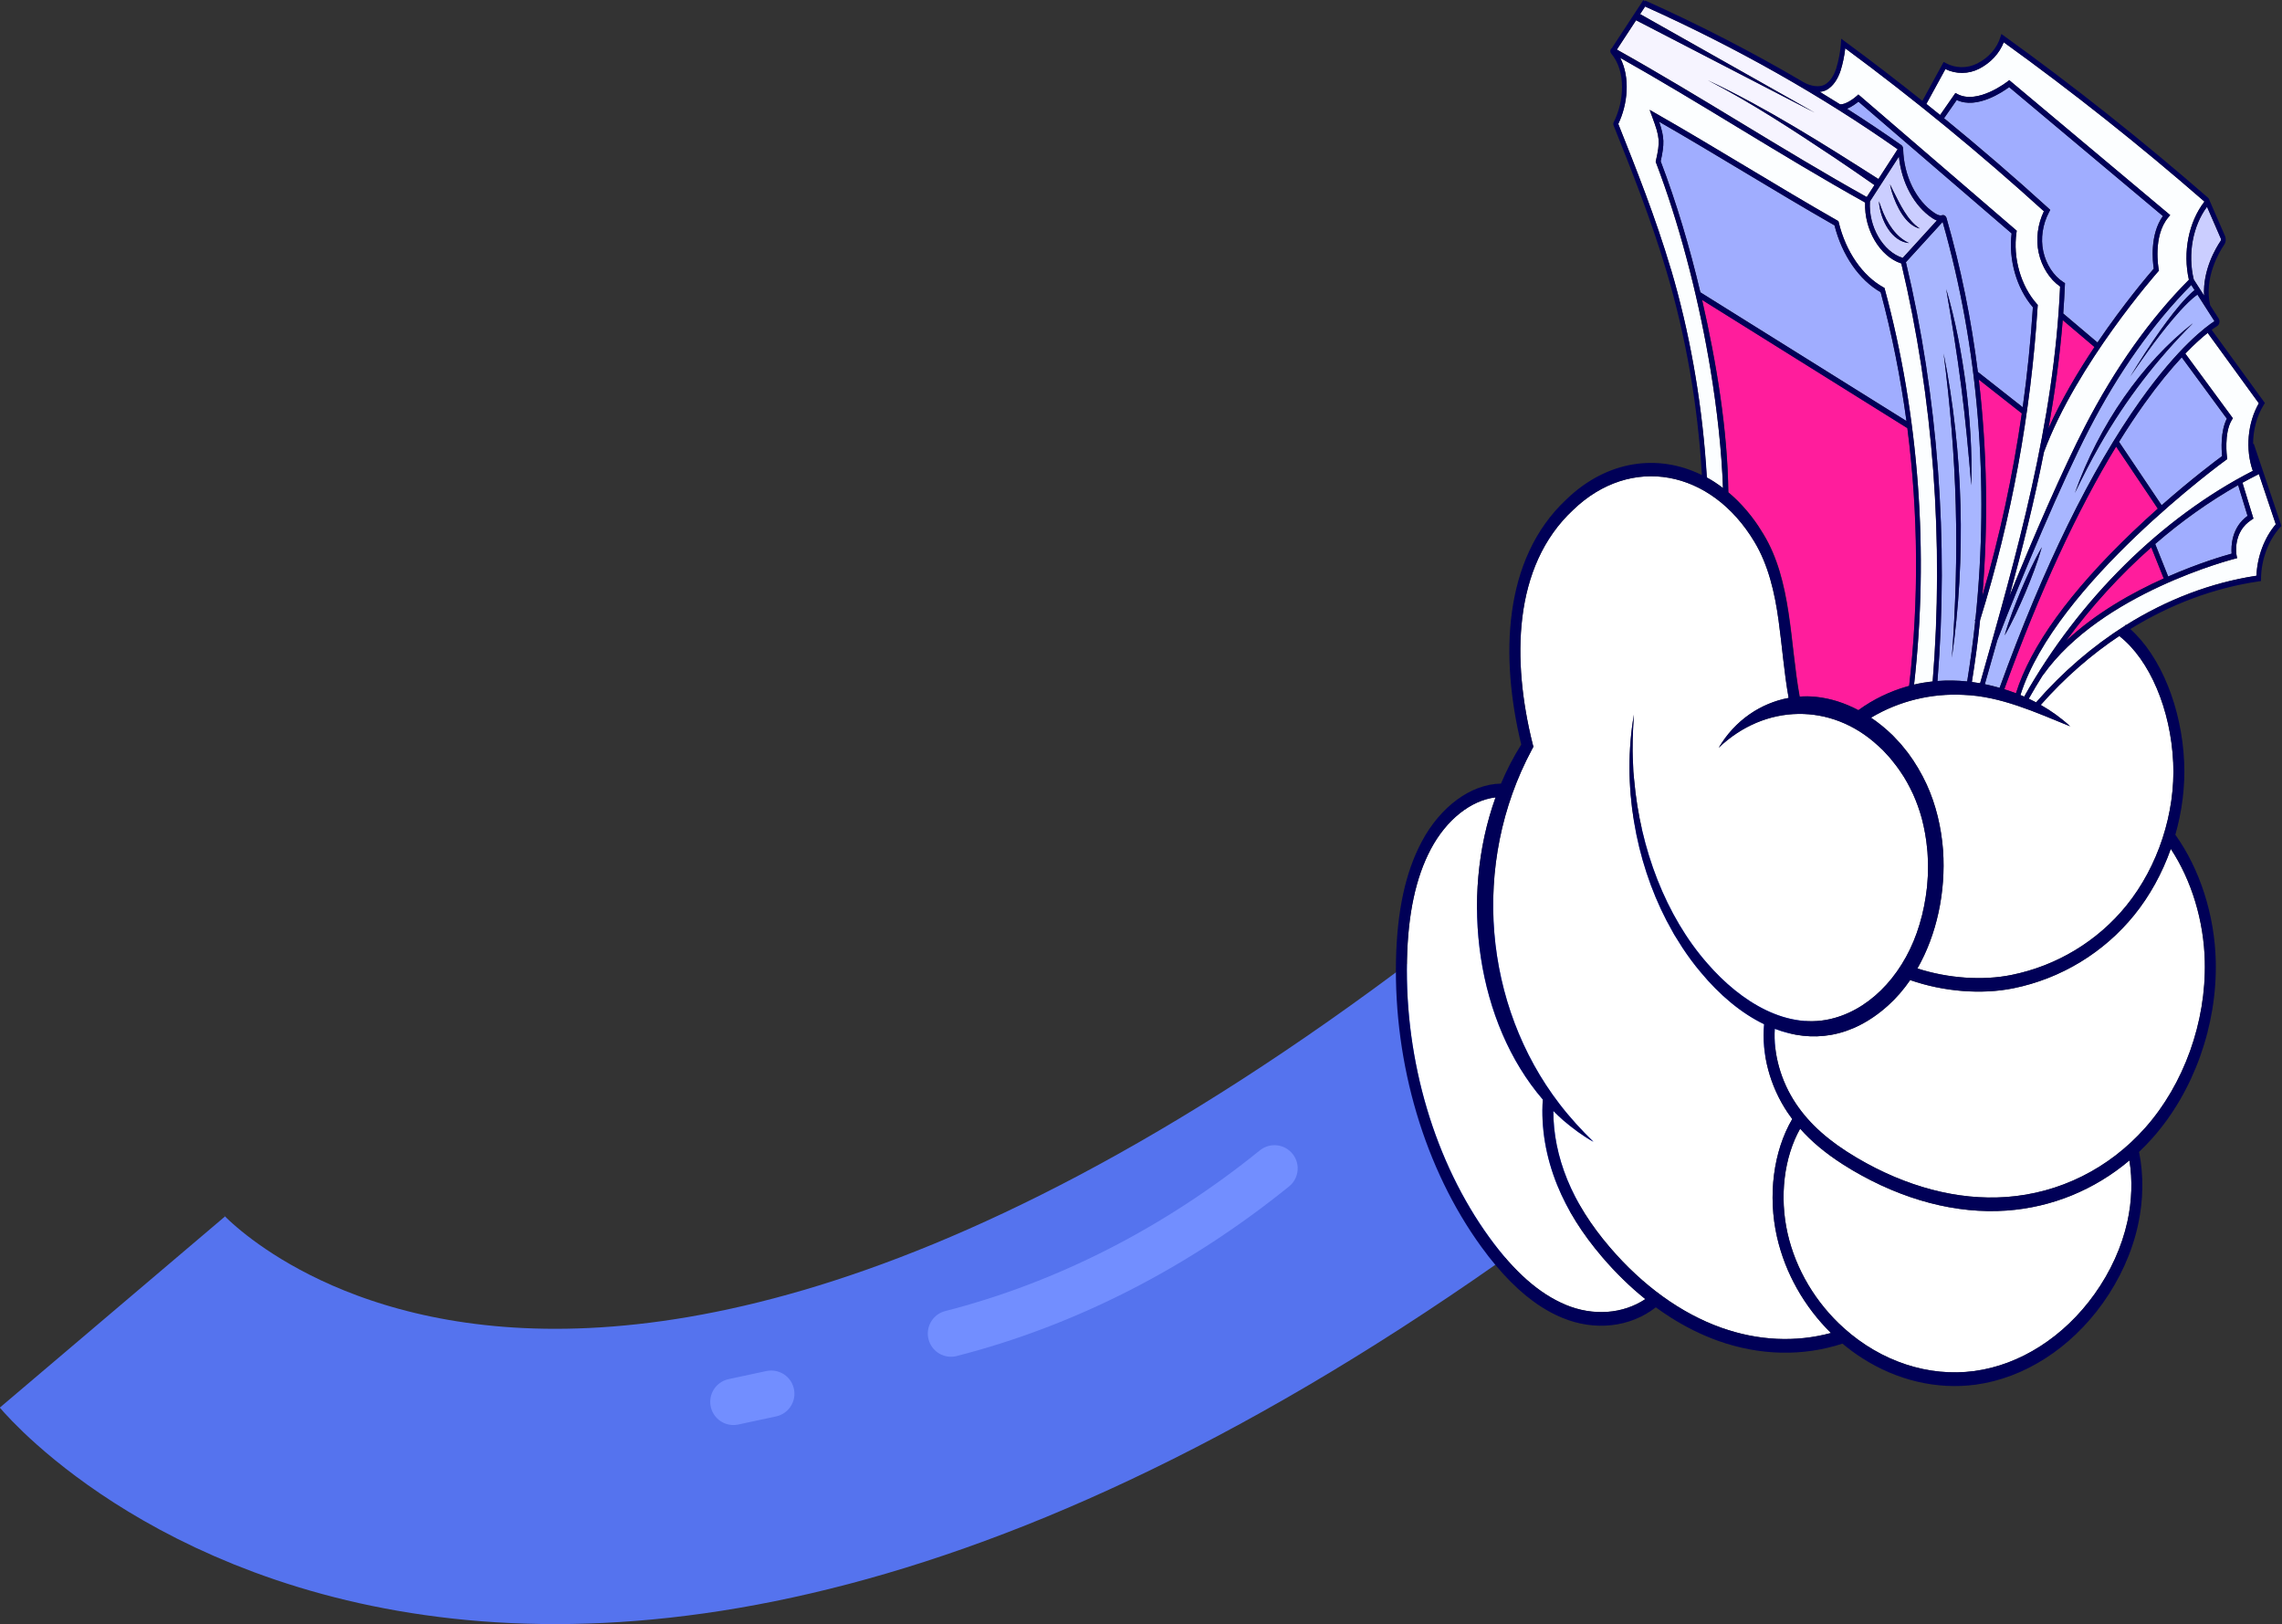 <svg preserveAspectRatio="none" width="100%" height="100%" overflow="visible" style="display: block;" viewBox="0 0 541 385" fill="none" xmlns="http://www.w3.org/2000/svg">
<rect x="0" y="0" width="541" height="385" fill="#333333" stroke="none"/>
<g id="Group">
<path id="Vector" d="M26.639 311.031C26.639 311.031 140.679 445.382 405.62 215.164" stroke="#5573EE" stroke-width="70" stroke-miterlimit="10"/>
<path id="Vector_2" d="M225.454 316.121C252.698 309.147 278.864 295.795 302.143 276.972" stroke="#728EFF" stroke-width="11" stroke-miterlimit="10" stroke-linecap="round"/>
<path id="Vector_3" d="M173.875 332.308L182.835 330.389" stroke="#728EFF" stroke-width="11" stroke-miterlimit="10" stroke-linecap="round"/>
<path id="Vector_4" d="M520.073 66.251L522.528 70.088C522.185 63.978 525.347 58.732 526.445 57.116C526.557 56.952 526.571 56.736 526.494 56.546L523.221 49.018C519.842 53.555 518.611 60.227 520.073 66.251Z" fill="#CBCEFF"/>
<path id="Vector_5" d="M463.578 22.046L463.955 22.253C468.796 24.95 475.951 19.315 476.021 19.255L476.329 19.004L514.491 50.997L514.002 51.585C510.316 56.027 511.736 63.675 511.75 63.753L511.826 64.151L511.582 64.427C511.393 64.643 492.27 86.326 484.562 107.171C482.288 118.691 479.442 130.064 476.392 141.299C482.037 127.342 489.087 111.147 494.291 101.07C501.412 87.286 509.693 75.602 518.926 66.32C517.443 59.795 518.87 52.605 522.612 47.791C507.259 34.422 491.255 21.718 475.028 10.025C473.986 12.687 471.936 14.899 469.187 16.308C466.676 17.587 463.732 17.604 461.2 16.386C460.486 17.682 459.766 19.004 459.045 20.326C458.255 21.778 457.457 23.23 456.681 24.647C457.772 25.52 458.856 26.393 459.941 27.275L463.571 22.055L463.578 22.046Z" fill="#FCFEFF"/>
<path id="Vector_6" d="M484.387 59.527C485.058 62.647 486.842 65.386 489.164 66.873C489.185 66.882 489.206 66.899 489.22 66.907L489.542 67.106L489.521 67.556C489.43 69.811 489.297 72.067 489.129 74.305L497.25 81.184C503.496 71.972 509.364 65.101 510.595 63.675C510.337 62.007 509.609 55.638 512.757 51.205L476.308 20.646C474.832 21.744 468.67 25.961 463.886 23.697L460.878 28.018C469.285 34.88 477.56 42.01 485.625 49.347L486.051 49.736L485.765 50.28C484.24 53.149 483.736 56.52 484.387 59.519V59.527Z" fill="#A0ADFF"/>
<path id="Vector_7" d="M466.362 161.539C467.131 156.777 467.774 152.007 468.278 147.236L468.173 147.184C468.229 147.003 468.285 146.821 468.341 146.631C471.664 114.569 469.027 82.377 460.542 52.605L451.834 62.154C459.416 94.061 461.997 128.336 459.311 161.435C461.654 161.254 464.011 161.297 466.355 161.539H466.362ZM466.061 91.425C467.019 99.169 467.572 107.145 467.341 114.984C466.683 107.215 465.97 99.359 464.963 91.641C463.99 83.924 462.703 76.18 461.395 68.532C463.578 75.895 465.04 83.691 466.068 91.425H466.061ZM462.724 155.948C463.613 144.013 463.983 131.784 463.655 119.797C463.333 107.794 462.305 95.669 460.78 83.803C465.445 107.189 466.117 132.216 462.724 155.939V155.948Z" fill="#A8B6FF"/>
<path id="Vector_8" d="M496.543 82.256L489.017 75.878C488.332 84.52 487.149 93.085 485.632 101.563C488.674 94.77 492.654 88.09 496.55 82.256H496.543Z" fill="#FF1D9C"/>
<path id="Vector_9" d="M516.821 73.692C512.54 78.436 508.693 83.863 504.986 89.291C507.294 85.54 509.756 81.703 512.267 78.168C514.205 75.489 516.184 72.836 518.415 70.503C519.017 69.889 519.611 69.284 520.269 68.774L519.486 67.547C510.407 76.708 502.251 88.236 495.235 101.813C488.758 114.353 479.4 136.442 473.496 151.782C472.517 155.265 471.531 158.73 470.544 162.187C471.719 162.429 472.888 162.714 474.049 163.051C484.45 134.334 495.69 111.397 507.462 94.874C516.457 82.256 522.962 77.442 524.983 76.137L520.947 69.829C519.444 70.874 518.122 72.283 516.814 73.683L516.821 73.692ZM480.155 140.478C478.672 143.918 477.084 147.452 475.252 150.615C476.301 146.934 477.735 143.313 479.169 139.839C480.659 136.347 482.218 132.916 484.072 129.701C482.995 133.426 481.617 136.969 480.155 140.478ZM497.746 105.616C495.676 109.245 493.745 113.005 491.899 116.859C497.648 100.69 507.819 86.076 519.891 76.621C511.505 84.978 503.944 94.727 497.746 105.616Z" fill="#A8B6FF"/>
<path id="Vector_10" d="M440.244 22.694L440.566 22.401L478.113 54.696L478.05 55.128C477.182 61.143 479.078 67.78 482.89 72.05L483.093 72.274L483.072 72.611C481.449 98.097 476.854 123.107 469.425 146.968C468.915 151.877 468.264 156.777 467.474 161.669C468.124 161.755 468.782 161.85 469.432 161.963L469.488 161.755C478.092 131.525 486.989 100.284 488.395 67.919C485.926 66.225 484.037 63.252 483.31 59.873C482.624 56.693 483.079 53.158 484.555 50.081C469.418 36.34 453.583 23.351 437.46 11.451C437.264 13.179 436.851 15.184 436.355 16.731C435.669 18.857 434.515 20.473 433.095 21.277C432.613 21.553 432.046 21.709 431.424 21.77C433.039 22.746 434.641 23.74 436.236 24.734C437.579 24.829 439.579 23.299 440.251 22.694H440.244Z" fill="#FCFEFF"/>
<path id="Vector_11" d="M518.08 83.82L529.348 99.143L529.075 99.592C527.208 102.729 527.949 108.295 527.956 108.355L528.019 108.822L527.683 109.064C527.278 109.358 487.282 138.499 478.987 164.763C479.211 164.858 479.442 164.944 479.665 165.039C479.735 165.074 479.812 165.108 479.882 165.134C492.878 142.06 512.554 122.624 534.083 111.622C532.286 106.523 532.838 100.24 535.51 95.6L523.382 78.912C522.046 79.975 520.255 81.556 518.08 83.812V83.82Z" fill="#FCFEFF"/>
<path id="Vector_12" d="M532.831 122.295L530.6 115.001C523.766 118.856 517.156 123.566 510.931 128.958L514.009 136.667C521.332 133.461 527.313 131.724 529.054 131.248C528.921 129.537 528.991 125.061 532.831 122.295Z" fill="#A0ADFF"/>
<path id="Vector_13" d="M475.154 163.38C476.084 163.674 477.007 163.985 477.924 164.339C481.435 153.139 490.738 140.271 505.587 126.072C507.623 124.127 509.63 122.286 511.554 120.575L501.67 105.866C492.402 121.059 483.505 140.34 475.154 163.38Z" fill="#FF1D9C"/>
<path id="Vector_14" d="M440.58 24.086C440.062 24.518 438.999 25.322 437.873 25.771C442.265 28.571 446.56 31.44 450.743 34.387C451.008 34.577 451.176 34.923 451.183 35.303C451.323 41.647 454.254 47.61 458.647 50.505C459.402 50.997 459.969 51.17 460.395 51.023C460.85 50.868 461.312 51.161 461.472 51.706C464.865 63.528 467.341 75.731 468.894 88.159L479.532 96.533C480.624 88.694 481.428 80.787 481.946 72.836C478.085 68.359 476.126 61.567 476.902 55.327L440.58 24.086Z" fill="#A0ADFF"/>
<path id="Vector_15" d="M489.8 151.946C496.781 145.361 505.475 140.495 512.96 137.125L510.015 129.753C502.622 136.278 495.788 143.762 489.8 151.946Z" fill="#FF1D9C"/>
<path id="Vector_16" d="M517.233 84.71C514.687 87.441 511.68 91.054 508.308 95.781C506.315 98.581 504.328 101.571 502.363 104.743L512.463 119.772C519.604 113.489 525.396 109.142 526.802 108.113C526.655 106.67 526.375 102.306 527.921 99.246L517.233 84.71Z" fill="#A0ADFF"/>
<path id="Vector_17" d="M403.109 69.301L451.974 99.817C450.568 89.455 448.532 79.231 445.853 69.275C440.754 66.372 436.69 60.486 434.914 53.434C427.779 49.364 420.547 45.017 413.552 40.817C406.928 36.842 400.088 32.736 393.331 28.856C394.604 32.572 394.604 34.162 393.702 38.233C397.374 47.895 400.563 58.516 403.109 69.31V69.301Z" fill="#A0ADFF"/>
<path id="Vector_18" d="M442.559 46.711L444.392 43.868C441.335 41.724 438.25 39.616 435.166 37.533C425.268 30.939 415.322 24.371 404.921 19.039C418.826 25.607 432.109 34.007 445.329 42.433L449.889 35.372C431.773 22.642 411.629 11.261 390.016 1.538L388.834 3.336L430.186 26.678L387.882 4.796L383.329 11.745C393.1 17.206 403.047 23.23 412.671 29.064C422.485 35.009 432.62 41.154 442.573 46.702L442.559 46.711Z" fill="#F6F4FF"/>
<path id="Vector_19" d="M505.958 216.927C498.746 225.837 488.576 231.998 477.329 234.28C469.768 235.818 460.717 235.084 452.848 232.336C451.295 234.591 449.533 236.639 447.56 238.402C438.908 246.154 429.514 247.235 420.75 243.89C420.372 249.81 422.184 256.309 425.786 261.667C429.052 266.524 433.648 270.594 440.251 274.492C451.911 281.362 464.123 284.569 475.566 283.765C488.241 282.866 499.95 277.05 508.553 267.371C517.751 257.026 523.039 242.274 522.696 227.928C522.472 218.275 519.548 208.691 514.631 201.241C512.603 206.979 509.665 212.355 505.951 216.935L505.958 216.927Z" fill="white"/>
<path id="Vector_20" d="M369.214 281.025C366.472 274.302 365.283 267.276 365.758 260.647C350.125 242.473 345.95 212.917 354.56 189.012C348.726 189.712 342.907 194.284 339.193 201.31C335.64 208.025 333.793 216.633 333.555 227.634C333.038 251.582 340.172 275.546 353.119 293.384C358.995 301.481 364.898 306.684 371.151 309.285C377.726 312.025 384.749 311.48 390.064 307.946C386.476 305.068 383.056 301.732 379.859 297.99C375.075 292.398 371.592 286.842 369.214 281.008V281.025Z" fill="white"/>
<path id="Vector_21" d="M475.72 286.971C463.836 287.809 451.19 284.5 439.139 277.396C438.369 276.938 437.628 276.488 436.907 276.022C432.78 273.386 429.465 270.612 426.765 267.561C422.953 274.328 421.806 283.661 423.799 292.416C425.723 300.876 430.458 308.844 437.131 314.833C445.965 322.767 457.255 326.474 468.11 325.005C478.966 323.528 489.339 316.882 496.564 306.762C500.348 301.464 503.034 295.536 504.342 289.607C505.426 284.69 505.587 279.712 504.825 275.08C496.571 282.045 486.464 286.202 475.72 286.963V286.971Z" fill="white"/>
<path id="Vector_22" d="M535.524 112.383L535.042 112.625C533.894 113.204 532.754 113.809 531.621 114.431L534.223 122.935L533.782 123.22C529.271 126.098 530.18 131.404 530.222 131.629L530.348 132.32L529.789 132.458C529.474 132.536 498.145 140.547 484.331 160.035L484.31 160.018C483.149 161.859 482.029 163.734 480.959 165.627C481.547 165.903 482.127 166.197 482.701 166.5C489.017 159.258 496.145 153.148 503.804 148.317L503.902 148.118C503.902 148.118 503.965 148.17 503.992 148.196C513.659 142.137 524.158 138.119 534.937 136.477C535.118 131.948 536.804 127.463 539.518 124.283C538.504 121.267 537.476 118.207 536.447 115.157C536.14 114.232 535.825 113.307 535.517 112.383H535.524Z" fill="#FCFEFF"/>
<path id="Vector_23" d="M421.295 293.289C419.05 283.428 420.435 272.85 424.898 265.271C424.513 264.761 424.149 264.251 423.793 263.724C419.589 257.476 417.567 249.775 418.225 242.801C412.797 240.165 407.67 235.87 403.179 230.452C401.655 228.663 400.172 226.64 398.843 224.627L396.884 221.498L395.094 218.223C387.679 203.946 384.49 185.996 387.365 169.395C387.092 173.232 386.917 177.129 387.148 180.975L387.225 182.894L387.407 184.804C388.84 201.172 394.926 217.177 404.767 228.377C412.713 237.547 423.883 244.452 434.914 241.315C444.196 238.739 451.848 230.097 455.079 219.104C455.961 216.252 456.513 213.245 456.856 210.229C456.891 209.581 457.031 208.129 457.052 207.489C457.059 206.91 457.08 205.337 457.094 204.741C457.031 203.687 457.01 202.131 456.87 201.103C456.66 198.752 456.191 196.255 455.611 194.008C455.058 192.011 454.359 190.058 453.527 188.217C452.659 186.394 451.715 184.596 450.589 182.997C450.05 182.159 449.218 181.07 448.588 180.31C448.295 179.912 447.847 179.411 447.511 179.057L446.399 177.847C446.399 177.847 445.217 176.741 445.217 176.749C434.131 166.508 418.435 166.793 407.46 177.259C411.356 170.665 417.539 166.647 424.044 165.445C422.939 159.283 422.492 153.078 421.659 147.098C420.75 140.444 419.211 133.901 415.938 128.457C405.662 111.302 386.63 107.673 372.935 120.895C358.568 134.29 358.456 156.699 363.345 176.326L363.534 177.017L363.149 177.734C348.657 204.81 351.762 238.333 369.724 261.702C372.137 264.856 375.012 267.993 377.768 270.663C375.348 269.35 372.774 267.431 370.599 265.565C369.794 264.856 369.018 264.113 368.262 263.352C368.241 268.667 369.354 274.215 371.543 279.582C373.781 285.079 377.09 290.342 381.65 295.674C389.435 304.774 398.584 311.377 408.125 314.756C416.812 317.832 425.723 318.247 434.082 315.992C427.744 309.761 423.233 301.775 421.302 293.289H421.295Z" fill="white"/>
<path id="Vector_24" d="M479.316 98.002L469.104 89.973C471.083 106.8 471.377 124.023 469.957 141.247C474.07 127.169 477.196 112.711 479.309 98.002H479.316Z" fill="#FF1D9C"/>
<path id="Vector_25" d="M451.085 61.143L459.178 52.268C458.849 52.147 458.5 51.965 458.122 51.723C453.799 48.871 450.792 43.271 450.183 37.118L443.307 47.757C442.93 53.72 446.399 59.665 451.085 61.143ZM448.805 45.207C450.505 48.56 452.219 52.268 455.135 54.178C451.82 53.408 449.603 49.027 448.476 45.397C448.33 44.835 448.176 44.274 448.064 43.703C448.337 44.196 448.567 44.706 448.805 45.207ZM446.014 49.303C447.336 52.916 449.484 56.209 452.582 57.608C448.581 57.28 445.777 52.346 445.434 47.696C445.651 48.232 445.825 48.768 446.014 49.295V49.303Z" fill="#CBCEFF"/>
<path id="Vector_26" d="M502.608 150.641C495.823 155.135 489.493 160.666 483.806 167.105C486.261 168.505 488.611 170.181 490.787 172.178C482.435 168.799 474.3 165.039 465.487 164.719C457.975 164.331 450.344 166.094 443.573 170.129C445.378 171.339 447.091 172.748 448.707 174.312C449.12 174.762 450.197 175.876 450.589 176.317C450.994 176.793 451.939 177.985 452.351 178.495C454.037 180.768 455.527 183.274 456.765 185.953C458.961 190.741 460.241 196.116 460.654 201.595C461.319 211.448 459.157 221.559 454.569 229.579C461.843 231.921 470.027 232.508 476.909 231.108C487.632 228.931 497.299 223.089 504.125 214.654C511.617 205.398 515.764 192.711 515.212 180.725C514.638 168.185 509.651 156.449 502.517 150.831L502.615 150.641H502.608Z" fill="white"/>
<g id="Group_2">
<g id="Vector_27">
</g>
<g id="Vector_28">
</g>
<g id="Vector_29">
</g>
<g id="Vector_30">
</g>
<g id="Vector_31">
</g>
<g id="Vector_32">
</g>
<g id="Vector_33">
</g>
<g id="Vector_34">
</g>
<g id="Vector_35">
</g>
<g id="Vector_36">
</g>
<g id="Vector_37">
</g>
<g id="Vector_38">
</g>
<g id="Vector_39">
</g>
<g id="Vector_40">
</g>
<g id="Vector_41">
</g>
<g id="Vector_42">
</g>
<g id="Vector_43">
</g>
<g id="Vector_44">
</g>
<g id="Vector_45">
</g>
<g id="Vector_46">
</g>
<g id="Vector_47">
</g>
<g id="Vector_48">
</g>
<g id="Vector_49">
</g>
<g id="Vector_50">
</g>
<g id="Vector_51">
</g>
<g id="Group_3">
<g id="Vector_52">
</g>
<g id="Vector_53">
</g>
<g id="Vector_54">
</g>
<g id="Vector_55">
</g>
<g id="Vector_56">
</g>
<g id="Vector_57">
</g>
<g id="Vector_58">
</g>
<g id="Vector_59">
</g>
<g id="Vector_60">
</g>
<g id="Vector_61">
</g>
<g id="Vector_62">
</g>
<g id="Vector_63">
</g>
<g id="Vector_64">
</g>
<g id="Vector_65">
</g>
<g id="Vector_66">
</g>
<g id="Vector_67">
</g>
<g id="Vector_68">
</g>
<g id="Vector_69">
</g>
<g id="Vector_70">
</g>
<g id="Vector_71">
</g>
<g id="Vector_72">
</g>
<g id="Vector_73">
</g>
<g id="Vector_74">
</g>
<g id="Vector_75">
</g>
<g id="Vector_76">
</g>
<g id="Vector_77">
</g>
<g id="Vector_78">
</g>
<g id="Vector_79">
</g>
<g id="Vector_80">
</g>
<g id="Vector_81">
</g>
<g id="Vector_82">
</g>
<g id="Vector_83">
</g>
<g id="Vector_84">
</g>
<g id="Vector_85">
</g>
<g id="Vector_86">
</g>
<g id="Vector_87">
</g>
<g id="Vector_88">
</g>
<path id="Vector_89" d="M404.641 113.186C404.942 113.35 405.243 113.532 405.544 113.705C405.572 113.722 405.6 113.739 405.628 113.748C405.942 113.938 406.257 114.137 406.565 114.336C406.572 114.336 406.579 114.344 406.586 114.353C407.222 114.768 407.852 115.208 408.467 115.684C408.146 106.877 407.096 97.164 405.446 87.243C405.376 86.836 405.306 86.43 405.236 86.024C405.173 85.652 405.11 85.281 405.047 84.909C402.242 68.947 397.927 52.553 392.597 38.57L392.506 38.337L392.562 38.095C393.583 33.549 393.506 32.581 391.701 27.733L391.072 26.039L392.443 26.817C399.647 30.93 406.957 35.312 414.028 39.555C421.093 43.798 428.402 48.18 435.599 52.285L435.83 52.415L435.9 52.708C437.565 59.622 441.538 65.378 446.518 68.117L446.742 68.238L446.819 68.524C454.926 98.546 457.318 130.929 453.757 162.274C455.219 161.928 456.695 161.686 458.171 161.53C460.871 128.5 458.311 94.286 450.736 62.448C445.672 60.806 441.909 54.463 442.16 47.998C432.165 42.433 421.988 36.271 412.147 30.299C402.942 24.716 393.45 18.961 384.091 13.698C386.525 18.399 385.854 24.777 383.637 29.366C387.805 39.814 392.513 51.637 396.136 63.891C400.529 78.721 403.298 94.191 404.397 109.911C404.48 111 404.55 112.089 404.613 113.169L404.641 113.186Z" fill="#FCFEFF"/>
<path id="Vector_90" d="M426.646 165.126C427.947 165.039 429.255 165.056 430.549 165.186C434.018 165.549 437.404 166.655 440.593 168.34C444.161 165.731 448.071 163.89 452.093 162.732C452.267 162.68 452.442 162.645 452.624 162.593C454.96 142.362 454.799 121.681 452.204 101.485L403.536 71.09C406.977 86.154 409.572 101.969 409.754 116.695C410.118 116.997 410.468 117.309 410.824 117.637C410.894 117.697 410.964 117.767 411.034 117.827C411.321 118.095 411.608 118.372 411.895 118.648C411.972 118.726 412.048 118.804 412.125 118.881C412.419 119.175 412.713 119.486 413 119.797C413.049 119.849 413.098 119.901 413.154 119.962C413.496 120.342 413.839 120.722 414.175 121.12L414.189 121.137C414.504 121.509 414.804 121.889 415.112 122.278C415.203 122.39 415.287 122.511 415.378 122.623C415.602 122.917 415.819 123.211 416.035 123.505C416.133 123.643 416.238 123.782 416.336 123.928C416.546 124.231 416.749 124.533 416.959 124.836C417.05 124.965 417.134 125.095 417.224 125.233C417.511 125.674 417.791 126.115 418.064 126.573C424.807 137.592 424.345 152.283 426.681 165.117L426.646 165.126Z" fill="#FF1D9C"/>
<path id="Vector_91" d="M540.7 124.196C539.637 121.042 538.56 117.836 537.483 114.629C536.42 111.458 535.349 108.277 534.293 105.158L534.146 105.235C534.153 101.96 535.007 98.65 536.664 95.988L536.944 95.539L524.333 78.186C524.906 77.762 525.347 77.468 525.655 77.278C525.914 77.114 526.096 76.82 526.158 76.474C526.221 76.12 526.159 75.757 525.97 75.481L523.969 72.352C522.472 65.81 526.137 59.726 527.299 58.006C527.704 57.41 527.767 56.589 527.473 55.906L523.822 47.514C523.773 47.264 523.654 47.039 523.48 46.884C507.861 33.272 491.563 20.344 475.042 8.461L474.475 8.054L474.238 8.806C473.419 11.442 471.468 13.663 468.754 15.046C466.376 16.256 463.557 16.213 461.214 14.916L460.787 14.683L460.528 15.158C459.731 16.602 458.926 18.088 458.115 19.566C457.318 21.026 456.52 22.478 455.744 23.904C449.645 19.039 443.482 14.311 437.271 9.74L436.495 9.169L436.432 10.284C436.327 12.047 435.865 14.502 435.306 16.247C434.725 18.045 433.774 19.393 432.62 20.05C431.382 20.75 429.283 20.499 427.507 19.445C415.63 12.453 403.096 5.98 390.03 0.121L389.967 0.346L389.603 0L382.14 11.382L382.154 11.399C382.042 11.451 381.937 11.537 381.867 11.675C381.699 11.987 381.734 12.402 381.951 12.661C385.588 16.973 385.014 24.129 382.559 28.977C382.447 29.202 382.433 29.478 382.531 29.72C386.721 40.212 391.464 52.112 395.108 64.41C399.703 79.923 402.515 96.135 403.473 112.616C393.114 107.491 380.986 109.081 371.333 118.397C356.232 132.527 355.637 155.809 360.645 176.499C358.799 179.428 357.197 182.531 355.84 185.754C348.727 185.884 341.48 191.156 337.011 199.59C333.185 206.815 331.205 215.976 330.953 227.591C330.422 252.351 337.794 277.128 351.182 295.57C355.826 301.965 360.512 306.658 365.388 309.778C367.003 310.815 368.647 311.679 370.312 312.371C378.083 315.611 386.476 314.652 392.548 309.908C393.639 310.703 394.737 311.463 395.856 312.172C399.591 314.566 403.459 316.476 407.39 317.876C417.253 321.367 427.402 321.583 436.802 318.515C438.306 319.777 439.873 320.935 441.489 321.963C449.708 327.218 459.192 329.482 468.39 328.238C479.882 326.673 490.857 319.639 498.509 308.931C502.552 303.27 505.433 296.892 506.846 290.489C508.147 284.586 508.231 278.588 507.112 273.066C508.217 272.02 509.281 270.923 510.302 269.773C520.052 258.806 525.655 243.138 525.298 227.859C525.039 216.909 521.549 206.046 515.716 197.879C517.324 192.236 518.066 186.333 517.8 180.578C517.212 167.71 512.253 155.576 505.042 149.12C514.582 143.235 524.927 139.355 535.545 137.808L536.028 137.739V137.134C536.084 132.622 537.777 128.094 540.553 125.009L540.847 124.68L540.693 124.231L540.7 124.196ZM535.51 95.6C532.838 100.24 532.286 106.523 534.083 111.622C512.554 122.623 492.878 142.06 479.882 165.134C479.812 165.1 479.735 165.065 479.665 165.039C479.442 164.944 479.218 164.858 478.987 164.763C487.282 138.499 527.278 109.358 527.683 109.064L528.019 108.822L527.956 108.355C527.949 108.303 527.208 102.729 529.075 99.592L529.348 99.143L518.08 83.82C520.248 81.565 522.039 79.983 523.382 78.92L535.51 95.608V95.6ZM529.061 131.24C527.32 131.715 521.339 133.452 514.016 136.658L510.938 128.95C517.163 123.557 523.773 118.855 530.607 114.992L532.838 122.286C529.005 125.043 528.928 129.529 529.061 131.24ZM512.96 137.125C505.475 140.487 496.774 145.361 489.801 151.946C495.788 143.762 502.622 136.278 510.015 129.753L512.96 137.125ZM526.802 108.113C525.403 109.15 519.605 113.489 512.463 119.772L502.363 104.743C504.328 101.571 506.308 98.581 508.308 95.781C511.68 91.054 514.687 87.441 517.233 84.71L527.921 99.246C526.382 102.306 526.655 106.67 526.802 108.113ZM511.561 120.575C509.637 122.286 507.63 124.119 505.594 126.072C490.745 140.271 481.442 153.139 477.931 164.339C477.014 163.993 476.091 163.674 475.161 163.38C483.512 140.34 492.41 121.059 501.677 105.866L511.561 120.575ZM524.99 76.146C522.969 77.451 516.464 82.265 507.469 94.882C495.69 111.397 484.45 134.342 474.056 163.06C472.895 162.723 471.727 162.438 470.551 162.196C471.538 158.739 472.524 155.274 473.503 151.791C479.407 136.442 488.758 114.362 495.242 101.822C502.258 88.236 510.414 76.716 519.493 67.556L520.276 68.783C519.619 69.293 519.024 69.898 518.422 70.511C516.191 72.845 514.212 75.498 512.274 78.177C509.763 81.72 507.301 85.549 504.993 89.299C508.7 83.872 512.547 78.445 516.828 73.7C518.136 72.3 519.458 70.892 520.961 69.846L524.997 76.155L524.99 76.146ZM526.501 56.546C526.578 56.727 526.564 56.952 526.452 57.116C525.354 58.732 522.193 63.978 522.535 70.088L520.08 66.251C518.618 60.227 519.856 53.555 523.228 49.018L526.501 56.546ZM459.052 20.318C459.773 18.995 460.493 17.673 461.207 16.377C463.739 17.604 466.683 17.587 469.194 16.299C471.943 14.89 473.993 12.678 475.035 10.016C491.262 21.709 507.266 34.413 522.619 47.782C518.877 52.596 517.45 59.786 518.933 66.311C509.707 75.593 501.419 87.277 494.298 101.061C489.094 111.138 482.044 127.342 476.399 141.291C479.449 130.064 482.295 118.691 484.569 107.163C492.277 86.326 511.4 64.635 511.589 64.419L511.834 64.142L511.757 63.745C511.743 63.667 510.316 56.018 514.009 51.576L514.498 50.989L476.336 18.995L476.028 19.246C475.958 19.307 468.796 24.933 463.963 22.245L463.585 22.038L459.955 27.257C458.87 26.376 457.786 25.503 456.695 24.63C457.472 23.213 458.269 21.761 459.059 20.309L459.052 20.318ZM485.632 49.364C477.56 42.027 469.292 34.897 460.885 28.035L463.893 23.714C468.677 25.97 474.846 21.752 476.315 20.663L512.764 51.222C509.623 55.647 510.344 62.025 510.602 63.693C509.371 65.11 503.503 71.989 497.257 81.202L489.136 74.323C489.297 72.076 489.43 69.829 489.528 67.573L489.549 67.124L489.227 66.925C489.227 66.925 489.185 66.899 489.171 66.89C486.849 65.404 485.065 62.664 484.394 59.544C483.75 56.546 484.254 53.175 485.772 50.306L486.058 49.761L485.632 49.373V49.364ZM496.543 82.256C492.647 88.089 488.667 94.77 485.625 101.563C487.15 93.085 488.325 84.529 489.01 75.878L496.536 82.256H496.543ZM433.095 21.277C434.508 20.473 435.669 18.866 436.355 16.731C436.851 15.184 437.271 13.179 437.46 11.451C453.583 23.351 469.418 36.349 484.555 50.081C483.079 53.158 482.624 56.693 483.31 59.873C484.037 63.243 485.926 66.225 488.395 67.919C486.989 100.275 478.092 131.525 469.488 161.755L469.432 161.963C468.782 161.85 468.131 161.746 467.474 161.669C468.264 156.777 468.915 151.877 469.425 146.968C476.854 123.107 481.449 98.097 483.072 72.611L483.093 72.274L482.89 72.05C479.078 67.78 477.175 61.143 478.05 55.128L478.113 54.696L440.566 22.401L440.244 22.694C439.572 23.308 437.579 24.829 436.229 24.734C434.641 23.731 433.032 22.746 431.417 21.77C432.032 21.709 432.606 21.553 433.088 21.277H433.095ZM451.841 62.154L460.549 52.605C469.034 82.377 471.671 114.569 468.348 146.631C468.292 146.813 468.236 146.994 468.18 147.184L468.285 147.236C467.782 152.015 467.138 156.786 466.369 161.539C464.025 161.297 461.668 161.254 459.325 161.435C462.004 128.336 459.43 94.061 451.848 62.154H451.841ZM481.946 72.845C481.428 80.796 480.624 88.703 479.532 96.541L468.894 88.167C467.341 75.74 464.865 63.537 461.472 51.715C461.319 51.17 460.857 50.876 460.395 51.032C459.969 51.179 459.402 51.006 458.647 50.513C454.254 47.618 451.33 41.655 451.183 35.312C451.176 34.932 451.002 34.577 450.743 34.396C446.56 31.449 442.265 28.58 437.873 25.779C439.006 25.322 440.062 24.518 440.58 24.094L476.903 55.336C476.133 61.575 478.085 68.368 481.946 72.845ZM469.111 89.965L479.323 97.993C477.203 112.694 474.077 127.152 469.971 141.239C471.391 124.015 471.097 106.791 469.118 89.965H469.111ZM458.122 51.723C458.5 51.965 458.849 52.147 459.178 52.268L451.085 61.143C446.399 59.657 442.937 53.72 443.307 47.757L450.183 37.118C450.792 43.271 453.792 48.871 458.122 51.723ZM387.868 4.805L430.172 26.687L388.82 3.345L390.002 1.547C411.622 11.261 431.759 22.642 449.875 35.381L445.315 42.442C432.102 34.016 418.819 25.615 404.907 19.047C415.308 24.38 425.254 30.948 435.152 37.541C438.243 39.624 441.321 41.733 444.378 43.876L442.545 46.719C432.592 41.18 422.457 35.035 412.643 29.081C403.019 23.247 393.072 17.224 383.301 11.762L387.854 4.814L387.868 4.805ZM396.157 63.909C392.527 51.654 387.826 39.84 383.658 29.383C385.875 24.794 386.546 18.416 384.112 13.715C393.464 18.978 402.963 24.734 412.168 30.317C422.009 36.288 432.186 42.459 442.181 48.016C441.93 54.471 445.686 60.824 450.757 62.465C458.332 94.303 460.899 128.526 458.192 161.548C456.716 161.712 455.24 161.945 453.778 162.291C457.339 130.955 454.946 98.564 446.84 68.541L446.763 68.256L446.539 68.135C441.552 65.395 437.586 59.639 435.921 52.726L435.851 52.432L435.62 52.302C428.423 48.197 421.114 43.807 414.049 39.572C406.978 35.329 399.668 30.939 392.464 26.834L391.093 26.056L391.722 27.75C393.527 32.59 393.604 33.557 392.583 38.112L392.527 38.354L392.618 38.587C397.968 52.613 402.277 68.982 405.068 84.926C405.131 85.298 405.194 85.67 405.257 86.041C405.327 86.447 405.397 86.854 405.467 87.26C407.117 97.19 408.16 106.895 408.488 115.701C407.873 115.234 407.243 114.794 406.607 114.37C406.6 114.37 406.593 114.362 406.586 114.353C406.278 114.154 405.963 113.955 405.649 113.765C405.621 113.748 405.593 113.731 405.565 113.722C405.264 113.541 404.963 113.368 404.662 113.204C404.599 112.123 404.522 111.034 404.445 109.945C403.291 94.433 400.48 78.445 396.185 63.926L396.157 63.909ZM416.931 124.845C416.728 124.533 416.518 124.231 416.308 123.937C416.21 123.799 416.112 123.661 416.008 123.514C415.791 123.211 415.574 122.917 415.35 122.632C415.259 122.52 415.175 122.399 415.084 122.286C414.783 121.898 414.476 121.517 414.161 121.146L414.147 121.128C413.811 120.731 413.476 120.342 413.126 119.97C413.077 119.918 413.028 119.867 412.972 119.806C412.685 119.495 412.391 119.193 412.098 118.89C412.021 118.812 411.944 118.735 411.867 118.657C411.58 118.38 411.3 118.104 411.006 117.836C410.936 117.775 410.867 117.706 410.797 117.646C410.447 117.326 410.09 117.006 409.726 116.704C409.545 101.977 406.95 86.162 403.508 71.099L452.177 101.493C454.772 121.69 454.932 142.371 452.596 162.602C452.421 162.654 452.247 162.688 452.065 162.74C448.043 163.898 444.14 165.748 440.566 168.349C437.383 166.664 433.991 165.558 430.521 165.195C429.227 165.056 427.926 165.039 426.618 165.134C424.289 152.301 424.744 137.609 418.001 126.59C417.728 126.132 417.448 125.691 417.162 125.251C417.078 125.112 416.987 124.983 416.896 124.853L416.931 124.845ZM393.331 28.848C400.088 32.728 406.929 36.833 413.552 40.808C420.547 45.008 427.786 49.347 434.914 53.426C436.691 60.478 440.754 66.363 445.853 69.267C448.532 79.231 450.568 89.455 451.974 99.808L403.11 69.293C400.563 58.499 397.374 47.877 393.702 38.216C394.604 34.145 394.604 32.564 393.331 28.839V28.848ZM371.151 309.294C364.898 306.684 359.002 301.481 353.119 293.392C340.165 275.564 333.038 251.599 333.555 227.643C333.793 216.641 335.64 208.034 339.193 201.319C342.914 194.293 348.734 189.721 354.56 189.021C345.95 212.917 350.125 242.481 365.758 260.656C365.29 267.284 366.472 274.31 369.214 281.034C371.592 286.868 375.075 292.424 379.859 298.016C383.056 301.758 386.483 305.085 390.065 307.972C384.749 311.498 377.726 312.051 371.151 309.311V309.294ZM408.118 314.756C398.584 311.377 389.428 304.774 381.643 295.674C377.083 290.342 373.774 285.079 371.536 279.582C369.347 274.215 368.234 268.667 368.255 263.352C369.011 264.113 369.787 264.856 370.592 265.565C372.767 267.431 375.341 269.35 377.761 270.664C375.005 267.993 372.13 264.856 369.717 261.702C351.755 238.333 348.65 204.81 363.142 177.734L363.527 177.017L363.338 176.326C358.449 156.699 358.561 134.29 372.928 120.895C386.63 107.673 405.656 111.294 415.931 128.457C419.204 133.893 420.75 140.444 421.652 147.098C422.492 153.087 422.932 159.283 424.037 165.445C417.532 166.647 411.349 170.657 407.453 177.259C418.428 166.793 434.124 166.508 445.21 176.749L446.392 177.847L447.504 179.057C447.84 179.402 448.288 179.912 448.581 180.31C449.204 181.07 450.043 182.159 450.582 182.998C451.708 184.588 452.659 186.394 453.52 188.217C454.359 190.058 455.051 192.011 455.604 194.008C456.192 196.255 456.66 198.752 456.863 201.103C457.003 202.131 457.024 203.687 457.087 204.741C457.073 205.337 457.059 206.91 457.045 207.489C457.024 208.129 456.877 209.572 456.849 210.229C456.506 213.254 455.954 216.253 455.072 219.104C451.834 230.097 444.189 238.731 434.907 241.315C423.876 244.452 412.706 237.547 404.76 228.377C394.919 217.186 388.834 201.172 387.4 184.804L387.218 182.894L387.141 180.975C386.917 177.13 387.092 173.232 387.358 169.395C384.483 186.005 387.672 203.946 395.087 218.223L396.877 221.498L398.836 224.627C400.165 226.64 401.648 228.663 403.172 230.452C407.656 235.879 412.79 240.174 418.218 242.801C417.56 249.775 419.582 257.476 423.786 263.724C424.142 264.251 424.506 264.761 424.891 265.271C420.435 272.85 419.043 283.428 421.288 293.289C423.219 301.775 427.731 309.761 434.068 315.992C425.709 318.247 416.798 317.832 408.111 314.756H408.118ZM504.342 289.607C503.041 295.536 500.348 301.473 496.564 306.762C489.339 316.882 478.966 323.528 468.11 325.005C457.255 326.483 445.965 322.776 437.131 314.834C430.458 308.836 425.723 300.876 423.8 292.416C421.806 283.661 422.953 274.328 426.765 267.561C429.465 270.612 432.781 273.377 436.907 276.022C437.628 276.48 438.369 276.938 439.139 277.396C451.19 284.5 463.844 287.81 475.72 286.971C486.471 286.211 496.571 282.054 504.825 275.088C505.58 279.72 505.419 284.698 504.342 289.616V289.607ZM522.703 227.919C523.039 242.274 517.751 257.018 508.56 267.362C499.957 277.041 488.248 282.866 475.574 283.756C464.13 284.56 451.918 281.362 440.258 274.483C433.655 270.586 429.052 266.515 425.793 261.658C422.191 256.3 420.372 249.801 420.757 243.881C429.521 247.226 438.915 246.146 447.567 238.394C449.54 236.631 451.302 234.583 452.855 232.327C460.724 235.075 469.775 235.81 477.336 234.271C488.59 231.99 498.754 225.819 505.965 216.918C509.672 212.338 512.617 206.954 514.645 201.224C519.563 208.673 522.486 218.258 522.71 227.911L522.703 227.919ZM515.205 180.725C515.758 192.72 511.61 205.407 504.118 214.654C497.292 223.088 487.625 228.939 476.903 231.108C470.02 232.508 461.836 231.921 454.562 229.579C459.15 221.559 461.312 211.447 460.647 201.595C460.234 196.116 458.954 190.75 456.758 185.953C455.52 183.274 454.03 180.768 452.344 178.495C451.932 177.985 450.995 176.792 450.582 176.317C450.183 175.876 449.113 174.762 448.7 174.312C447.092 172.748 445.371 171.339 443.566 170.129C450.337 166.093 457.968 164.339 465.48 164.719C474.301 165.039 482.428 168.798 490.78 172.178C488.611 170.181 486.261 168.505 483.799 167.105C489.479 160.666 495.816 155.135 502.601 150.641L502.503 150.831C509.637 156.449 514.624 168.185 515.198 180.725H515.205ZM534.944 136.477C524.165 138.119 513.666 142.137 504 148.196C503.972 148.17 503.937 148.144 503.909 148.118L503.811 148.317C496.152 153.148 489.024 159.258 482.708 166.5C482.134 166.197 481.554 165.903 480.966 165.627C482.044 163.734 483.156 161.859 484.317 160.018L484.338 160.035C498.152 140.547 529.481 132.536 529.796 132.458L530.355 132.32L530.229 131.629C530.187 131.404 529.278 126.098 533.79 123.22L534.23 122.935L531.628 114.431C532.761 113.808 533.902 113.195 535.049 112.625L535.531 112.383C535.839 113.307 536.154 114.232 536.462 115.157C537.49 118.216 538.518 121.267 539.532 124.283C536.818 127.463 535.133 131.948 534.951 136.477H534.944Z" fill="#000057"/>
</g>
</g>
<path id="Vector_92" d="M462.724 155.948C466.117 132.225 465.452 107.197 460.78 83.812C462.305 95.669 463.333 107.794 463.655 119.806C463.983 131.793 463.613 144.013 462.724 155.956V155.948Z" fill="#000057"/>
<path id="Vector_93" d="M467.341 114.984C467.572 107.154 467.019 99.177 466.061 91.425C465.04 83.691 463.571 75.895 461.389 68.532C462.697 76.172 463.984 83.924 464.956 91.641C465.963 99.359 466.676 107.215 467.334 114.984H467.341Z" fill="#000057"/>
<path id="Vector_94" d="M491.899 116.859C493.745 113.013 495.676 109.254 497.746 105.616C503.944 94.727 511.505 84.978 519.891 76.621C507.819 86.076 497.648 100.69 491.899 116.859Z" fill="#000057"/>
<path id="Vector_95" d="M475.245 150.624C477.084 147.452 478.672 143.918 480.148 140.487C481.61 136.978 482.995 133.435 484.065 129.71C482.204 132.934 480.645 136.364 479.162 139.847C477.728 143.321 476.294 146.942 475.245 150.624Z" fill="#000057"/>
<path id="Vector_96" d="M452.582 57.617C449.484 56.217 447.336 52.916 446.014 49.312C445.825 48.785 445.651 48.249 445.434 47.713C445.777 52.363 448.581 57.289 452.582 57.626V57.617Z" fill="#000057"/>
<path id="Vector_97" d="M455.135 54.178C452.219 52.268 450.498 48.56 448.805 45.207C448.567 44.706 448.33 44.196 448.064 43.703C448.183 44.274 448.33 44.835 448.476 45.397C449.603 49.027 451.82 53.408 455.135 54.178Z" fill="#000057"/>
</g>
</svg>
